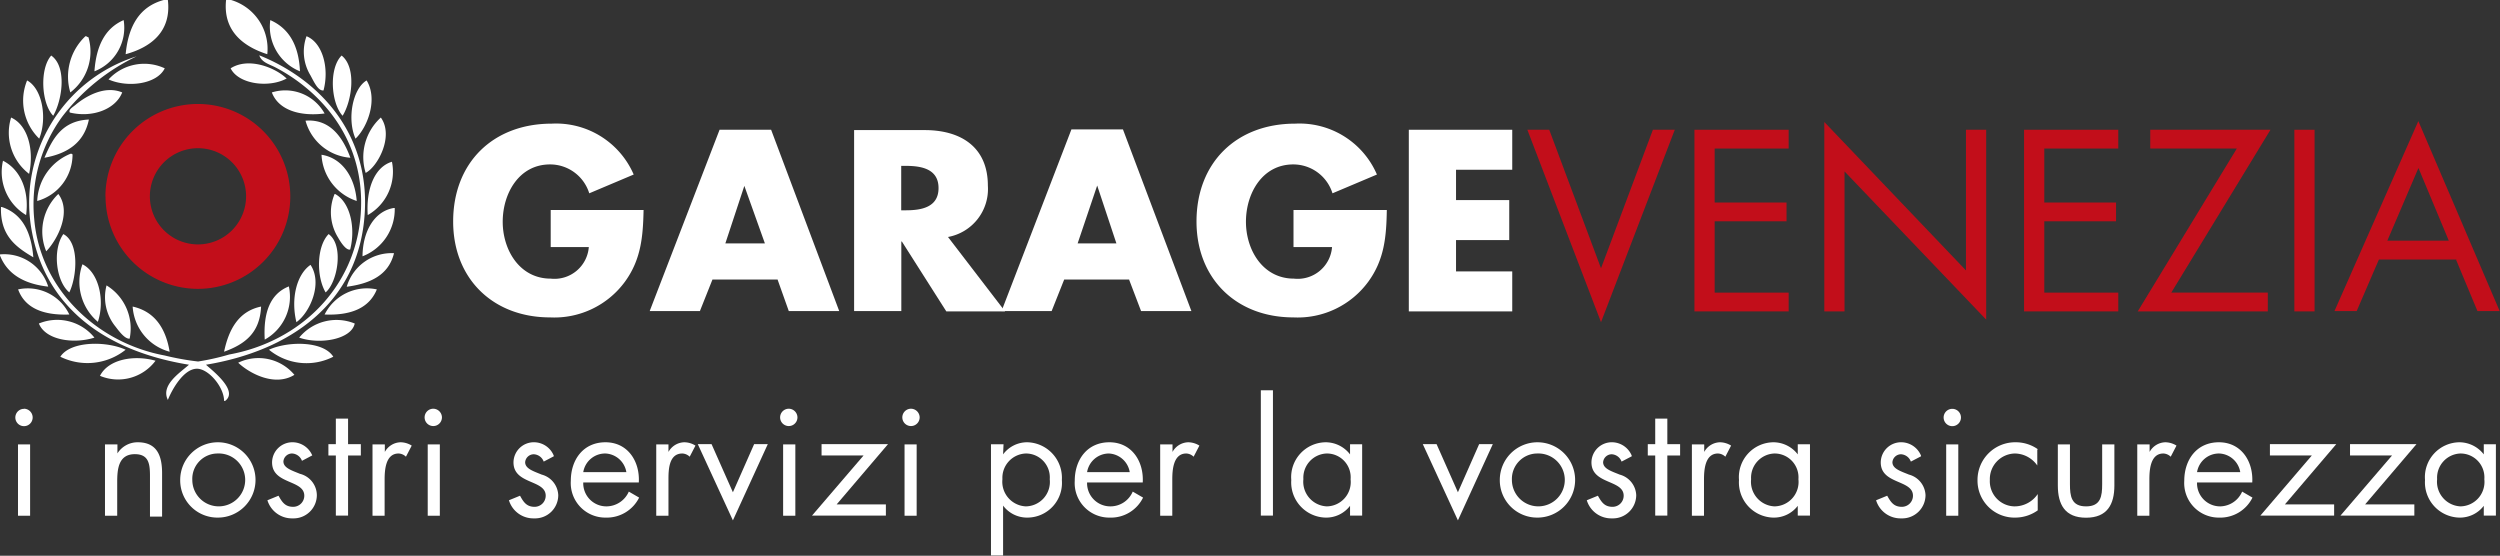 <svg xmlns="http://www.w3.org/2000/svg" viewBox="0 0 225.03 50.02"><rect x="0" y="0" width="225.03" height="50.02" fill="#333333" stroke="none"/><defs><style>.cls-1,.cls-4{fill:#fff;}.cls-1,.cls-2{fill-rule:evenodd;}.cls-2,.cls-3{fill:#c20e1a;}</style></defs><g id="Livello_2" data-name="Livello 2"><g id="Guide"><path class="cls-1" d="M49.57,18.9v3.34H53a3.1,3.1,0,0,1-3.43,2.84c-2.8,0-4.32-2.58-4.32-5.12s1.46-5.16,4.26-5.16a3.69,3.69,0,0,1,3.53,2.6l4-1.69a7.61,7.61,0,0,0-7.38-4.58c-5.27,0-8.87,3.5-8.87,8.81,0,5.14,3.58,8.63,8.72,8.63a7.88,7.88,0,0,0,6.74-3.21c1.46-2,1.63-4.08,1.68-6.46H49.57"/><path class="cls-1" d="M70,25.19,71,28h4.54L69.41,11.68H64.77L58.48,28H63l1.13-2.84H70m-1.15-3.25H65.29L67,16.73h0Z"/><path class="cls-1" d="M85.34,21.33a4.39,4.39,0,0,0,3.58-4.62c0-3.49-2.45-5-5.68-5H76.88V28h4.25V21.74h.05l4,6.29h5.29l-5.14-6.7m-4.21-6.4h.41c1.39,0,2.95.26,2.95,2s-1.56,2-2.95,2h-.41Z"/><path class="cls-1" d="M101.64,25.19,102.71,28h4.53l-6.16-16.35H96.44L90.15,28h4.51l1.13-2.84h5.85m-1.15-3.25H97l1.76-5.21h0Z"/><path class="cls-1" d="M116.43,18.9v3.34h3.47a3.1,3.1,0,0,1-3.43,2.84c-2.8,0-4.32-2.58-4.32-5.12s1.46-5.16,4.26-5.16a3.7,3.7,0,0,1,3.53,2.6l4-1.69a7.59,7.59,0,0,0-7.37-4.58c-5.27,0-8.87,3.5-8.87,8.81,0,5.14,3.58,8.63,8.72,8.63a7.88,7.88,0,0,0,6.74-3.21c1.46-2,1.63-4.08,1.67-6.46h-8.43"/><polyline class="cls-1" points="136.12 15.28 136.12 11.68 126.81 11.68 126.81 28.03 136.12 28.03 136.12 24.43 131.06 24.43 131.06 21.61 135.85 21.61 135.85 18.01 131.06 18.01 131.06 15.28 136.12 15.28"/><polyline class="cls-2" points="139.45 11.68 137.48 11.68 144.11 29 150.75 11.68 148.78 11.68 144.11 24.15 139.45 11.68"/><polyline class="cls-2" points="152.52 28.03 161 28.03 161 26.34 154.34 26.34 154.34 19.92 160.81 19.92 160.81 18.23 154.34 18.23 154.34 13.37 161 13.37 161 11.68 152.52 11.68 152.52 28.03"/><polyline class="cls-2" points="164.21 28.03 166.03 28.03 166.03 15.43 178.78 28.77 178.78 11.68 176.96 11.68 176.96 24.34 164.21 10.98 164.21 28.03"/><polyline class="cls-2" points="182.19 28.03 190.67 28.03 190.67 26.34 184.01 26.34 184.01 19.92 190.47 19.92 190.47 18.23 184.01 18.23 184.01 13.37 190.67 13.37 190.67 11.68 182.19 11.68 182.19 28.03"/><polyline class="cls-2" points="195.44 26.34 204.37 11.68 193.55 11.68 193.55 13.37 201.34 13.37 192.42 28.03 204.13 28.03 204.13 26.34 195.44 26.34"/><rect class="cls-3" x="206.52" y="11.68" width="1.82" height="16.35"/><path class="cls-2" d="M221.08,23.39,223,28h2L217.68,10.9,210.13,28h2l2-4.64h7m-.71-1.7h-5.53l2.8-6.54Z"/><path class="cls-1" d="M2.71,40H1.62v6.42H2.71Zm-.55-3.2a.78.78,0,1,0,.78.77A.79.79,0,0,0,2.16,36.79Z"/><path class="cls-1" d="M10.55,40H9.45v6.42h1.1v-3c0-1.15.09-2.54,1.59-2.54,1.28,0,1.36.93,1.36,2v3.62h1.09V42.6c0-1.51-.41-2.79-2.19-2.79a2.15,2.15,0,0,0-1.83,1h0V40"/><path class="cls-1" d="M19.6,46.59a3.39,3.39,0,1,0-3.38-3.38,3.35,3.35,0,0,0,3.38,3.38m0-5.77a2.38,2.38,0,1,1-2.29,2.38A2.28,2.28,0,0,1,19.6,40.82Z"/><path class="cls-1" d="M28.11,41a1.94,1.94,0,0,0-1.71-1.19,1.83,1.83,0,0,0-1.91,1.81c0,2,2.9,1.54,2.9,3a1,1,0,0,1-1,1c-.73,0-1-.43-1.32-1l-1,.41a2.31,2.31,0,0,0,2.27,1.63,2.1,2.1,0,0,0,2.18-2.09A2,2,0,0,0,27,42.65c-.75-.31-1.49-.53-1.49-1.12a.78.78,0,0,1,.79-.71,1,1,0,0,1,.88.66l.91-.48"/><polyline class="cls-1" points="31.33 41 32.48 41 32.48 39.98 31.33 39.98 31.33 37.68 30.23 37.68 30.23 39.98 29.56 39.98 29.56 41 30.23 41 30.23 46.41 31.33 46.41 31.33 41"/><path class="cls-1" d="M34.62,40H33.53v6.42h1.09V43.2c0-.83.06-2.38,1.26-2.38a1,1,0,0,1,.66.29l.52-1a1.94,1.94,0,0,0-1-.3,1.66,1.66,0,0,0-1.42.87h0V40"/><path class="cls-1" d="M39.59,40H38.5v6.42h1.09ZM39,36.79a.78.78,0,1,0,.78.77A.79.79,0,0,0,39,36.79Z"/><path class="cls-1" d="M49.84,41a1.93,1.93,0,0,0-1.71-1.19,1.83,1.83,0,0,0-1.91,1.81c0,2,2.9,1.54,2.9,3a1,1,0,0,1-1,1c-.72,0-1-.43-1.31-1l-1,.41a2.3,2.3,0,0,0,2.27,1.63,2.09,2.09,0,0,0,2.17-2.09,2,2,0,0,0-1.49-1.85c-.75-.31-1.49-.53-1.49-1.12a.78.78,0,0,1,.79-.71,1,1,0,0,1,.88.66l.91-.48"/><path class="cls-1" d="M57.5,43.43c.11-1.91-1-3.62-3-3.62s-3.12,1.57-3.12,3.47a3.11,3.11,0,0,0,3.15,3.31,3.25,3.25,0,0,0,3-1.8l-.93-.54a2.21,2.21,0,0,1-2,1.33,2.08,2.08,0,0,1-2.1-2.15h5m-5-.93a2,2,0,0,1,2-1.68,2,2,0,0,1,1.88,1.68Z"/><path class="cls-1" d="M60.17,40h-1.1v6.42h1.1V43.2c0-.83,0-2.38,1.25-2.38a1,1,0,0,1,.66.29l.52-1a1.91,1.91,0,0,0-1-.3,1.67,1.67,0,0,0-1.43.87h0V40"/><polyline class="cls-1" points="64.05 39.98 62.81 39.98 65.97 46.84 69.11 39.98 67.88 39.98 65.97 44.31 64.05 39.98"/><path class="cls-1" d="M71.59,40h-1.1v6.42h1.1ZM71,36.79a.78.78,0,1,0,.78.77A.79.79,0,0,0,71,36.79Z"/><polyline class="cls-1" points="75.31 45.4 79.93 39.98 73.95 39.98 73.95 41 77.73 41 73.09 46.41 79.74 46.41 79.74 45.4 75.31 45.4"/><path class="cls-1" d="M82.51,40H81.42v6.42h1.09ZM82,36.79a.78.78,0,1,0,.78.77A.79.79,0,0,0,82,36.79Z"/><path class="cls-1" d="M92.33,40.82a2.15,2.15,0,0,1,2.16,2.32,2.2,2.2,0,0,1-2.15,2.44,2.22,2.22,0,0,1-2.11-2.45,2.19,2.19,0,0,1,2.1-2.31m-2-.83H89.2V50h1.09V45.51h0a2.69,2.69,0,0,0,2.2,1.08,3.12,3.12,0,0,0,3.09-3.38,3.2,3.2,0,0,0-3.08-3.4,2.69,2.69,0,0,0-2.21,1.09h0Z"/><path class="cls-1" d="M102.86,43.43c.11-1.91-1-3.62-3-3.62s-3.12,1.57-3.12,3.47a3.11,3.11,0,0,0,3.15,3.31,3.22,3.22,0,0,0,3-1.8l-.93-.54a2.18,2.18,0,0,1-2,1.33,2.09,2.09,0,0,1-2.11-2.15h5m-5-.93a2,2,0,0,1,1.95-1.68,2,2,0,0,1,1.89,1.68Z"/><path class="cls-1" d="M105.52,40h-1.09v6.42h1.09V43.2c0-.83.06-2.38,1.26-2.38a1,1,0,0,1,.66.29l.52-1a1.94,1.94,0,0,0-1-.3,1.66,1.66,0,0,0-1.42.87h0V40"/><rect class="cls-4" x="113.49" y="35.13" width="1.09" height="11.28"/><path class="cls-1" d="M119.41,40.82a2.14,2.14,0,0,1,2.16,2.32,2.19,2.19,0,0,1-2.14,2.44,2.22,2.22,0,0,1-2.11-2.45,2.18,2.18,0,0,1,2.09-2.31m3.2-.83h-1.09v.91h0a2.77,2.77,0,0,0-2.2-1.09,3.14,3.14,0,0,0-3.09,3.4,3.17,3.17,0,0,0,3.08,3.38,2.69,2.69,0,0,0,2.21-1.06h0v.88h1.09Z"/><polyline class="cls-1" points="129.31 39.98 128.07 39.98 131.23 46.84 134.37 39.98 133.14 39.98 131.23 44.31 129.31 39.98"/><path class="cls-1" d="M138.35,46.59A3.39,3.39,0,1,0,135,43.21a3.36,3.36,0,0,0,3.37,3.38m0-5.77a2.38,2.38,0,1,1-2.28,2.38A2.29,2.29,0,0,1,138.35,40.82Z"/><path class="cls-1" d="M146.87,41a1.94,1.94,0,0,0-1.71-1.19,1.83,1.83,0,0,0-1.91,1.81c0,2,2.9,1.54,2.9,3a1,1,0,0,1-1,1c-.73,0-1-.43-1.32-1l-1,.41a2.3,2.3,0,0,0,2.27,1.63,2.1,2.1,0,0,0,2.18-2.09,2,2,0,0,0-1.49-1.85c-.76-.31-1.49-.53-1.49-1.12a.78.78,0,0,1,.79-.71,1,1,0,0,1,.87.66l.92-.48"/><polyline class="cls-1" points="150.08 41 151.23 41 151.23 39.98 150.08 39.98 150.08 37.68 148.99 37.68 148.99 39.98 148.32 39.98 148.32 41 148.99 41 148.99 46.41 150.08 46.41 150.08 41"/><path class="cls-1" d="M153.38,40h-1.09v6.42h1.09V43.2c0-.83.06-2.38,1.26-2.38a1,1,0,0,1,.66.29l.52-1a1.94,1.94,0,0,0-1-.3,1.66,1.66,0,0,0-1.42.87h0V40"/><path class="cls-1" d="M159.72,40.82a2.15,2.15,0,0,1,2.16,2.32,2.2,2.2,0,0,1-2.15,2.44,2.22,2.22,0,0,1-2.11-2.45,2.18,2.18,0,0,1,2.1-2.31m3.2-.83h-1.1v.91h0a2.77,2.77,0,0,0-2.2-1.09,3.14,3.14,0,0,0-3.09,3.4,3.17,3.17,0,0,0,3.08,3.38,2.69,2.69,0,0,0,2.21-1.06h0v.88h1.1Z"/><path class="cls-1" d="M172.91,41a1.94,1.94,0,0,0-1.71-1.19,1.83,1.83,0,0,0-1.91,1.81c0,2,2.9,1.54,2.9,3a1,1,0,0,1-1,1c-.73,0-1-.43-1.32-1l-1,.41a2.3,2.3,0,0,0,2.27,1.63,2.1,2.1,0,0,0,2.18-2.09,2,2,0,0,0-1.49-1.85c-.76-.31-1.49-.53-1.49-1.12a.78.78,0,0,1,.79-.71,1,1,0,0,1,.87.66l.92-.48"/><path class="cls-1" d="M176.27,40h-1.09v6.42h1.09Zm-.54-3.2a.78.78,0,1,0,0,1.56.78.78,0,1,0,0-1.56Z"/><path class="cls-1" d="M183.45,40.45a3.44,3.44,0,0,0-2-.64A3.39,3.39,0,0,0,178,43.2a3.33,3.33,0,0,0,3.42,3.39,3.5,3.5,0,0,0,2-.65V44.47h0a2.51,2.51,0,0,1-2.09,1.11,2.26,2.26,0,0,1-2.22-2.38,2.3,2.3,0,0,1,2.27-2.38,2.5,2.5,0,0,1,2,1.08h0V40.45"/><path class="cls-1" d="M186.32,40h-1.09v3.7c0,1.71.64,2.9,2.54,2.9s2.55-1.19,2.55-2.9V40h-1.1v3.58c0,1.08-.12,2-1.45,2s-1.45-.93-1.45-2V40"/><path class="cls-1" d="M193.47,40h-1.09v6.42h1.09V43.2c0-.83.06-2.38,1.26-2.38a1,1,0,0,1,.66.29l.52-1a1.94,1.94,0,0,0-1-.3,1.66,1.66,0,0,0-1.42.87h0V40"/><path class="cls-1" d="M202.73,43.43c.11-1.91-1-3.62-3-3.62s-3.12,1.57-3.12,3.47a3.11,3.11,0,0,0,3.14,3.31,3.23,3.23,0,0,0,3-1.8l-.93-.54a2.2,2.2,0,0,1-1.95,1.33,2.08,2.08,0,0,1-2.11-2.15h5m-5-.93a2,2,0,0,1,2-1.68,2,2,0,0,1,1.89,1.68Z"/><polyline class="cls-1" points="205.67 45.4 210.29 39.98 204.32 39.98 204.32 41 208.09 41 203.46 46.41 210.1 46.41 210.1 45.4 205.67 45.4"/><polyline class="cls-1" points="212.89 45.4 217.51 39.98 211.53 39.98 211.53 41 215.31 41 210.67 46.41 217.32 46.41 217.32 45.4 212.89 45.4"/><path class="cls-1" d="M221.46,40.82a2.15,2.15,0,0,1,2.16,2.32,2.2,2.2,0,0,1-2.15,2.44,2.22,2.22,0,0,1-2.1-2.45,2.18,2.18,0,0,1,2.09-2.31m3.2-.83h-1.09v.91h0a2.79,2.79,0,0,0-2.2-1.09,3.14,3.14,0,0,0-3.09,3.4,3.17,3.17,0,0,0,3.07,3.38,2.7,2.7,0,0,0,2.22-1.06h0v.88h1.09Z"/><path class="cls-4" d="M26.5,33.74c-1.74,1.08-4-.09-5.06-1.09a4.21,4.21,0,0,1,5.06,1.09M14.74,0h.37c.34,2.88-1.58,4.27-3.8,4.88C11.55,2.35,12.55.59,14.74,0Zm5.61,0h.45a4.59,4.59,0,0,1,3.26,4.88C21.94,4.2,20.05,2.81,20.35,0ZM11.13,1.81A4.21,4.21,0,0,1,8.5,6.42C8.66,4.16,9.44,2.54,11.13,1.81Zm13.2,0C26,2.54,26.9,4.07,27,6.42A4.33,4.33,0,0,1,24.33,1.81Zm-18,6.51A5,5,0,0,1,7.69,3.26c.14,0,.15.08.27.09A4.63,4.63,0,0,1,6.33,8.32ZM27.59,3.26c1.46.59,2.06,2.89,1.53,4.88-.48.06-.83-.72-1.17-1.35A4.09,4.09,0,0,1,27.59,3.26ZM4.61,5c1.43,1,1,4,.18,5.42C3.72,9.32,3.55,6.2,4.61,5ZM20.26,36.09h-.09c0-1.25-1.4-2.9-2.44-2.9-1.21,0-2.26,1.9-2.62,2.81-.66-1.34,1.07-2.43,1.9-3.17C9.79,31.66,4.25,27.93,2.9,21A13.82,13.82,0,0,1,12.3,5.07a18.43,18.43,0,0,0-6.69,5.42,13.41,13.41,0,0,0-2.53,9.23C3.63,26.13,8.84,30.89,14.83,32a24,24,0,0,0,3,.54,22.06,22.06,0,0,0,2.8-.63C27,30.75,32,25.91,32.47,19.26S28.88,8.2,24.78,6.06c-.49-.26-1.24-.44-1.44-1.08,5.28,2.12,9.94,6.92,9.49,14.2C32.33,27.35,26,31.6,18.54,32.83,19.11,33.35,21.5,35.18,20.26,36.09ZM30.75,5c1.37,1.09.92,4.09.09,5.42C29.78,9.27,29.59,6.14,30.75,5ZM14.83,6.15c-.72,1.45-3.37,1.76-5.06,1A4.37,4.37,0,0,1,14.83,6.15Zm11,.9c-1.56.88-4.35.56-5.07-.9C22.37,5.12,24.76,6.08,25.78,7.05ZM2.44,7.24c1.39.76,1.82,3.43,1.09,5.24A4.78,4.78,0,0,1,2.44,7.24ZM33,7.24c1.05,1.72.06,4.24-1,5.24C31.23,10.75,31.72,8,33,7.24ZM11,8.32c-.6,1.52-2.68,2.3-4.71,1.81-.17-.27.29-.5.54-.72C7.71,8.68,9.42,7.66,11,8.32Zm18.18,1.9c-2.19.27-4.11-.31-4.71-1.9A4.05,4.05,0,0,1,29.22,10.22ZM1,10.58c1.53.69,2.08,2.95,1.62,5.07A4.65,4.65,0,0,1,1,10.58Zm31.92,5a4.81,4.81,0,0,1,1.36-5C35.48,12.25,34,15,32.92,15.56ZM8,10.76c-.42,2.06-1.89,3.06-4,3.44C4.73,12.48,5.59,10.87,8,10.76Zm19.54.1c2.23-.16,3.35,1.59,4,3.34A4.54,4.54,0,0,1,27.5,10.86ZM3.35,18.09a4.79,4.79,0,0,1,3-4.25c.11,0,.16,0,.18.09A4.34,4.34,0,0,1,3.35,18.09Zm28.76,0a4.61,4.61,0,0,1-3.17-4.16C30.75,14.21,31.94,15.88,32.11,18.09ZM.27,14.47c1.52.76,2.38,2.61,2.08,4.89A4.51,4.51,0,0,1,.27,14.47ZM33.1,19.36c-.16-2.43.66-4.35,2.18-4.8A4.49,4.49,0,0,1,33.1,19.36ZM4.16,22.62a4.67,4.67,0,0,1,1.09-5.16C6.47,19.08,5.17,21.58,4.16,22.62Zm26-5.16c1.34.71,1.87,3,1.36,5-.33.09-.79-.54-1.09-1.08A4.28,4.28,0,0,1,30.12,17.46Zm-30,1.17C2,19.24,2.81,20.86,3,23.16,1.43,22.24,0,21.2.09,18.63Zm35.37.09a4.53,4.53,0,0,1-2.9,4.35C32.65,20.8,33.71,19,35.46,18.72ZM5.7,21.07c1.46.75,1.23,3.83.54,5.25C5.05,25.34,4.7,22.51,5.7,21.07Zm23.88,0c1.4,1,.8,4.35-.27,5.25C28.47,24.9,28.48,22.2,29.58,21.07ZM0,23v-.1a4.14,4.14,0,0,1,4.34,2.9C2.18,25.56.67,24.69,0,23Zm35.46-.19c-.48,1.94-2.11,2.72-4.25,3A4.21,4.21,0,0,1,35.46,22.79Zm-28,1c1.42.74,2,3.19,1.35,5.16A4.71,4.71,0,0,1,7.42,23.79ZM26.68,29c-.51-2.09,0-4.28,1.27-5.16C29.07,25.51,27.9,28.13,26.68,29ZM9.59,25.69a4.54,4.54,0,0,1,2.08,4.79c-.39.05-.88-.56-1.27-1.08A4.18,4.18,0,0,1,9.59,25.69ZM26,25.78a4.41,4.41,0,0,1-2.17,4.79C23.69,28.15,24.31,26.45,26,25.78ZM6.24,28.31c-2.38.09-4-.59-4.61-2.26A4.14,4.14,0,0,1,6.24,28.31Zm27.68-2.26c-.67,1.65-2.28,2.36-4.7,2.26A4.25,4.25,0,0,1,33.92,26.05Zm-22,1.54c2,.44,3,1.95,3.35,4.07A4.5,4.5,0,0,1,11.94,27.59Zm11.58,0C23.4,30,22,31,20.17,31.66,20.6,29.61,21.5,28,23.52,27.59Zm-15,2.8c-1.84.59-4.4.24-5-1.27A4.31,4.31,0,0,1,8.5,30.39Zm23.43-1.27c-.3,1.43-3.13,1.92-5,1.27A4.35,4.35,0,0,1,31.93,29.12ZM11.31,31.48a5.52,5.52,0,0,1-5.88.63C6.37,30.66,9.63,30.7,11.31,31.48ZM30,32.11a5.31,5.31,0,0,1-5.79-.63C25.89,30.7,29.1,30.67,30,32.11Zm-16,.36a4.21,4.21,0,0,1-5,1.36C9.75,32.34,12.05,31.92,14,32.47Z"/><path class="cls-2" d="M13.49,17.67A4.33,4.33,0,1,1,17.82,22a4.33,4.33,0,0,1-4.33-4.33m-4,0A8.32,8.32,0,1,1,17.82,26,8.32,8.32,0,0,1,9.5,17.67Z"/></g></g></svg>